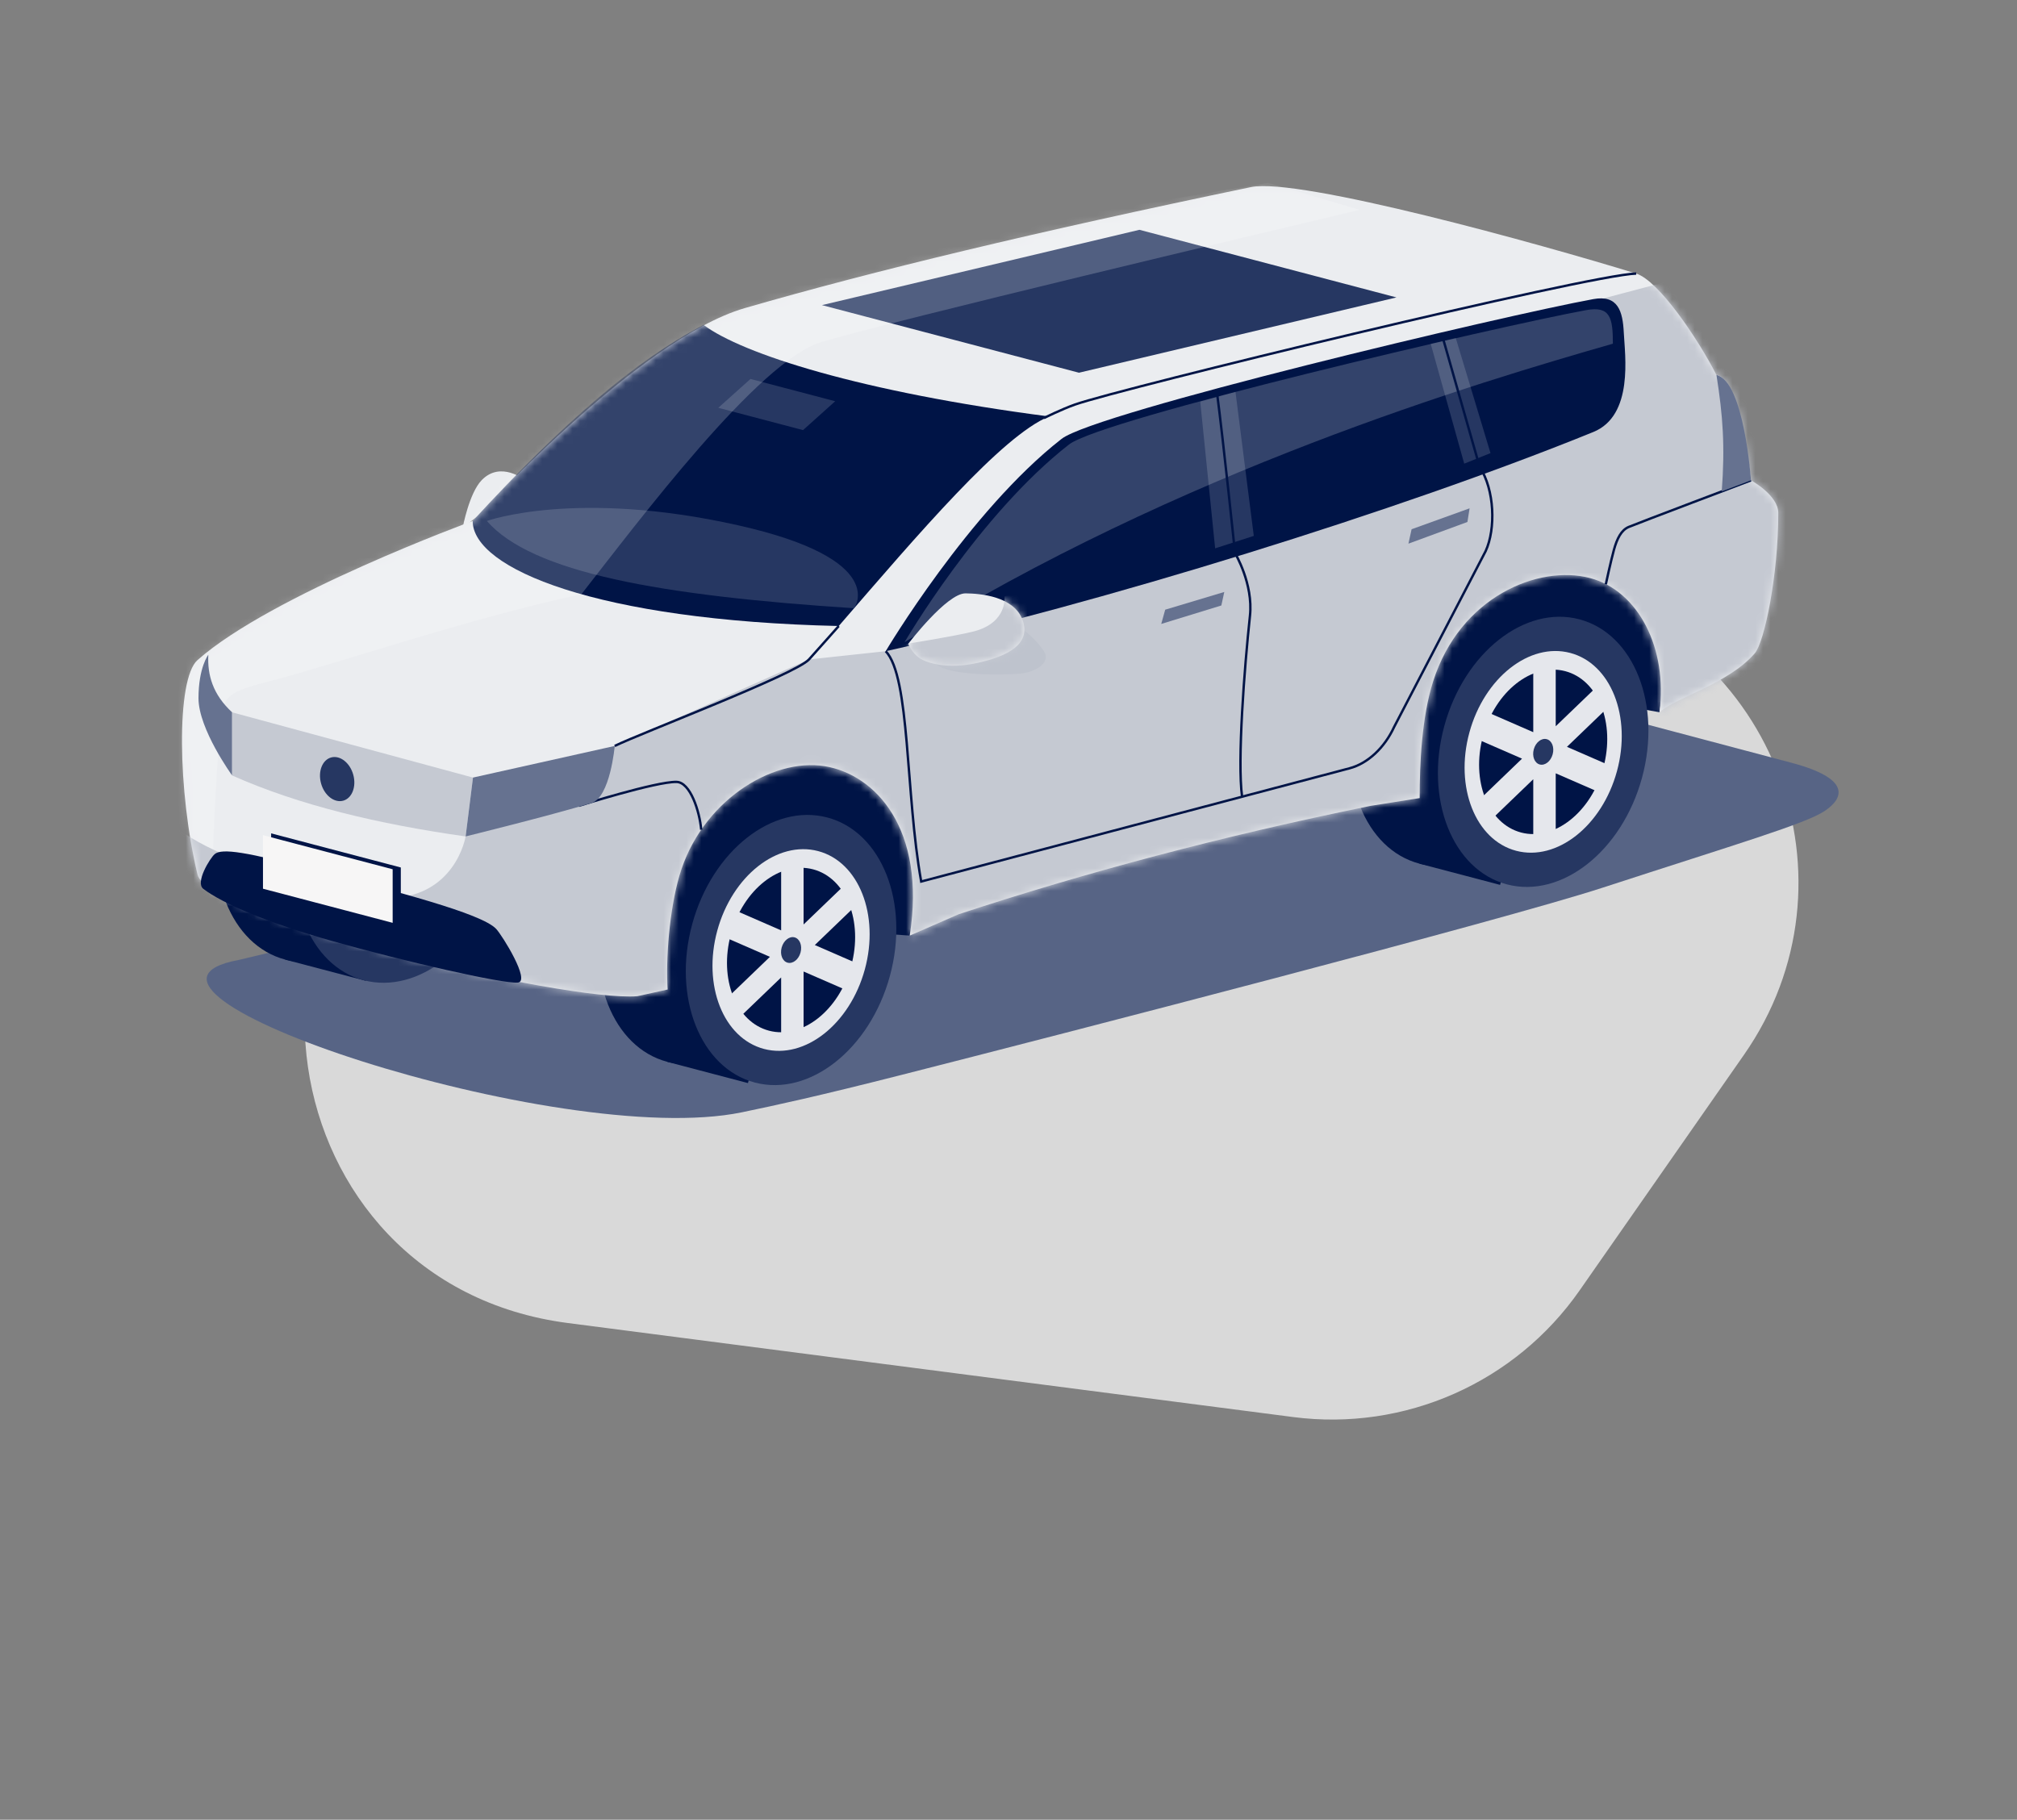 <svg width="266" height="240" viewBox="0 0 266 240" fill="none" xmlns="http://www.w3.org/2000/svg">
<rect x="0" y="0" width="266" height="240" fill="#808080" stroke="none"/>
<path d="M133.135 67.906C141.251 64.306 150.337 63.523 158.949 65.681L207.022 77.725C234.062 84.499 245.945 116.251 229.997 139.114L208.317 170.193C199.826 182.365 185.268 188.803 170.55 186.895L74.891 174.494C34.976 169.319 27.077 114.946 63.87 98.627L133.135 67.906Z" fill="#D9D9D9"/>
<path d="M204.375 92.149C196.467 90.054 183.53 90.054 175.625 92.149L31.508 126.601C10.367 130.491 73.819 151.676 97.846 146.699C102.353 145.764 107.874 144.569 118.686 141.819C140.181 136.353 198.079 121.399 211.317 117.087C229.427 111.189 238.114 108.646 240.651 106.95C243.185 105.255 244.144 102.692 236.239 100.597L204.375 92.149Z" fill="#576485"/>
<path d="M55.427 112.51C58.061 102.855 54.362 93.493 47.165 91.6C39.967 89.707 31.996 95.998 29.362 105.653C26.727 115.308 30.426 124.669 37.623 126.563C44.821 128.456 52.792 122.164 55.427 112.51Z" fill="#001446"/>
<path d="M37.626 126.567L48.249 129.361L57.79 94.401L47.167 91.606L37.626 126.567Z" fill="#001446"/>
<path d="M65.77 115.229C68.404 105.574 64.706 96.213 57.508 94.319C50.31 92.426 42.34 98.718 39.705 108.372C37.07 118.027 40.769 127.388 47.967 129.282C55.164 131.175 63.135 124.884 65.77 115.229Z" fill="#263762"/>
<path d="M205.001 99.854C207.636 90.199 203.937 80.838 196.739 78.944C189.541 77.051 181.571 83.343 178.936 92.997C176.301 102.652 180 112.014 187.198 113.907C194.395 115.8 202.366 109.509 205.001 99.854Z" fill="#001446"/>
<path d="M187.207 113.912L197.83 116.707L207.371 81.746L196.748 78.952L187.207 113.912Z" fill="#001446"/>
<path d="M105.813 125.992C108.447 116.337 104.748 106.976 97.551 105.082C90.353 103.189 82.382 109.48 79.748 119.135C77.113 128.79 80.812 138.151 88.01 140.045C95.207 141.938 103.178 135.646 105.813 125.992Z" fill="#001446"/>
<path d="M88.016 140.051L98.638 142.846L108.179 107.885L97.556 105.091L88.016 140.051Z" fill="#001446"/>
<path d="M218.852 93.938L198.205 90.232L126.303 111.745L119.977 123.395L91.902 121.445L94.222 101.819L214.916 68.81L220.397 82.955L218.852 93.938Z" fill="#001446"/>
<path d="M69.21 63.314L61.021 69.591C61.021 69.591 61.867 65.02 63.536 63.314C66.053 60.738 69.21 63.314 69.21 63.314Z" fill="#EBEDF0"/>
<path d="M230.919 63.35C230.919 63.35 229.609 49.942 226.363 49.453C223.937 44.691 218.742 36.993 215.777 36.08C203.296 32.229 171.311 23.359 164.968 24.678C136.577 30.583 115.219 35.717 98.211 40.638C84.115 44.717 62.334 68.708 62.334 68.708C62.334 68.708 35.789 78.424 26.047 87.059C23.197 89.584 23.441 104.505 26.047 115.336C27.43 121.089 74.68 132.152 84.041 131.389L88.05 130.506C87.791 126.514 88.272 120.058 89.602 115.488C92.431 105.764 101.758 99.924 108.742 101.049C115.394 102.121 122.179 109.276 119.974 123.397L126.432 120.576C143.017 115.12 160.995 110.3 180.752 106.285L187.223 105.259C187.223 100.854 187.479 94.653 188.996 89.878C192.542 78.704 202.898 74.45 209.687 76.237C216.087 77.921 219.946 85.54 218.85 93.94C221.059 91.947 227.882 90.234 231.415 86.17C232.692 84.701 234.519 75.898 234.519 67.667C234.521 65.307 230.919 63.35 230.919 63.35Z" fill="#EBEDF0"/>
<mask id="mask0_1_420" style="mask-type:luminance" maskUnits="userSpaceOnUse" x="24" y="24" width="211" height="108">
<path d="M230.919 63.35C230.919 63.35 229.609 49.942 226.363 49.453C223.937 44.691 218.742 36.993 215.777 36.08C203.296 32.229 171.311 23.359 164.968 24.678C136.577 30.583 115.219 35.717 98.211 40.638C84.115 44.717 62.334 68.708 62.334 68.708C62.334 68.708 35.789 78.424 26.047 87.059C23.197 89.584 23.441 104.505 26.047 115.336C27.43 121.089 74.68 132.152 84.041 131.389L88.05 130.506C87.791 126.514 88.272 120.058 89.602 115.488C92.431 105.764 101.758 99.924 108.742 101.049C115.394 102.121 122.179 109.276 119.974 123.397L126.432 120.576C143.017 115.12 160.995 110.3 180.752 106.285L187.223 105.259C187.223 100.854 187.479 94.653 188.996 89.878C192.542 78.704 202.898 74.45 209.687 76.237C216.087 77.921 219.946 85.54 218.85 93.94C221.059 91.947 227.882 90.234 231.415 86.17C232.692 84.701 234.519 75.898 234.519 67.667C234.521 65.307 230.919 63.35 230.919 63.35Z" fill="white"/>
</mask>
<g mask="url(#mask0_1_420)">
<path d="M138.348 54.928C113.508 51.701 97.884 46.669 92.79 42.855C83.82 47.517 74.436 55.569 62.336 68.71C62.336 74.989 78.682 81.84 110.615 82.564C121.141 70.388 132.128 57.48 138.348 54.928Z" fill="#001446"/>
</g>
<mask id="mask1_1_420" style="mask-type:luminance" maskUnits="userSpaceOnUse" x="24" y="24" width="211" height="108">
<path d="M230.919 63.35C230.919 63.35 229.609 49.942 226.363 49.453C223.937 44.691 218.742 36.993 215.777 36.08C203.296 32.229 171.311 23.359 164.968 24.678C136.577 30.583 115.219 35.717 98.211 40.638C84.115 44.717 62.334 68.708 62.334 68.708C62.334 68.708 35.789 78.424 26.047 87.059C23.197 89.584 23.441 104.505 26.047 115.336C27.43 121.089 74.68 132.152 84.041 131.389L88.05 130.506C87.791 126.514 88.272 120.058 89.602 115.488C92.431 105.764 101.758 99.924 108.742 101.049C115.394 102.121 122.179 109.276 119.974 123.397L126.432 120.576C143.017 115.12 160.995 110.3 180.752 106.285L187.223 105.259C187.223 100.854 187.479 94.653 188.996 89.878C192.542 78.704 202.898 74.45 209.687 76.237C216.087 77.921 219.946 85.54 218.85 93.94C221.059 91.947 227.882 90.234 231.415 86.17C232.692 84.701 234.519 75.898 234.519 67.667C234.521 65.307 230.919 63.35 230.919 63.35Z" fill="white"/>
</mask>
<g mask="url(#mask1_1_420)">
<path d="M64.207 68.71C70.135 75.52 87.025 78.558 112.643 80.219C112.643 80.219 117.413 73.785 97.341 69.28C75.941 64.476 64.207 68.71 64.207 68.71Z" fill="#263762"/>
</g>
<mask id="mask2_1_420" style="mask-type:luminance" maskUnits="userSpaceOnUse" x="24" y="24" width="211" height="108">
<path d="M230.919 63.35C230.919 63.35 229.609 49.942 226.363 49.453C223.937 44.691 218.742 36.993 215.777 36.08C203.296 32.229 171.311 23.359 164.968 24.678C136.577 30.583 115.219 35.717 98.211 40.638C84.115 44.717 62.334 68.708 62.334 68.708C62.334 68.708 35.789 78.424 26.047 87.059C23.197 89.584 23.441 104.505 26.047 115.336C27.43 121.089 74.68 132.152 84.041 131.389L88.05 130.506C87.791 126.514 88.272 120.058 89.602 115.488C92.431 105.764 101.758 99.924 108.742 101.049C115.394 102.121 122.179 109.276 119.974 123.397L126.432 120.576C143.017 115.12 160.995 110.3 180.752 106.285L187.223 105.259C187.223 100.854 187.479 94.653 188.996 89.878C192.542 78.704 202.898 74.45 209.687 76.237C216.087 77.921 219.946 85.54 218.85 93.94C221.059 91.947 227.882 90.234 231.415 86.17C232.692 84.701 234.519 75.898 234.519 67.667C234.521 65.307 230.919 63.35 230.919 63.35Z" fill="white"/>
</mask>
<g mask="url(#mask2_1_420)">
<path d="M94.729 53.785L105.904 56.726L110.146 52.92L98.973 49.981L94.729 53.785Z" fill="#263762"/>
</g>
<mask id="mask3_1_420" style="mask-type:luminance" maskUnits="userSpaceOnUse" x="24" y="24" width="211" height="108">
<path d="M230.919 63.35C230.919 63.35 229.609 49.942 226.363 49.453C223.937 44.691 218.742 36.993 215.777 36.08C203.296 32.229 171.311 23.359 164.968 24.678C136.577 30.583 115.219 35.717 98.211 40.638C84.115 44.717 62.334 68.708 62.334 68.708C62.334 68.708 35.789 78.424 26.047 87.059C23.197 89.584 23.441 104.505 26.047 115.336C27.43 121.089 74.68 132.152 84.041 131.389L88.05 130.506C87.791 126.514 88.272 120.058 89.602 115.488C92.431 105.764 101.758 99.924 108.742 101.049C115.394 102.121 122.179 109.276 119.974 123.397L126.432 120.576C143.017 115.12 160.995 110.3 180.752 106.285L187.223 105.259C187.223 100.854 187.479 94.653 188.996 89.878C192.542 78.704 202.898 74.45 209.687 76.237C216.087 77.921 219.946 85.54 218.85 93.94C221.059 91.947 227.882 90.234 231.415 86.17C232.692 84.701 234.519 75.898 234.519 67.667C234.521 65.307 230.919 63.35 230.919 63.35Z" fill="white"/>
</mask>
<g mask="url(#mask3_1_420)">
<path d="M142.295 49.158L108.399 40.242L150.265 30.309L184.163 39.227L142.295 49.158Z" fill="#263762"/>
</g>
<mask id="mask4_1_420" style="mask-type:luminance" maskUnits="userSpaceOnUse" x="24" y="24" width="211" height="108">
<path d="M230.919 63.35C230.919 63.35 229.609 49.942 226.363 49.453C223.937 44.691 218.742 36.993 215.777 36.08C203.296 32.229 171.311 23.359 164.968 24.678C136.577 30.583 115.219 35.717 98.211 40.638C84.115 44.717 62.334 68.708 62.334 68.708C62.334 68.708 35.789 78.424 26.047 87.059C23.197 89.584 23.441 104.505 26.047 115.336C27.43 121.089 74.68 132.152 84.041 131.389L88.05 130.506C87.791 126.514 88.272 120.058 89.602 115.488C92.431 105.764 101.758 99.924 108.742 101.049C115.394 102.121 122.179 109.276 119.974 123.397L126.432 120.576C143.017 115.12 160.995 110.3 180.752 106.285L187.223 105.259C187.223 100.854 187.479 94.653 188.996 89.878C192.542 78.704 202.898 74.45 209.687 76.237C216.087 77.921 219.946 85.54 218.85 93.94C221.059 91.947 227.882 90.234 231.415 86.17C232.692 84.701 234.519 75.898 234.519 67.667C234.521 65.307 230.919 63.35 230.919 63.35Z" fill="white"/>
</mask>
<g mask="url(#mask4_1_420)">
<path opacity="0.2" d="M27.928 117.985C28.138 108.098 28.723 99.652 28.971 96.618C29.345 92.032 29.336 91.432 35.406 89.889C43.635 87.796 61.911 81.516 76.672 78.374C84.165 68.812 100.104 47.486 108.399 45.087C119.293 41.935 165.037 31.07 179.335 27.673L167.237 24.113L93.87 36.38L12.864 90.76L15.502 115.827L27.928 117.985Z" fill="white"/>
</g>
<mask id="mask5_1_420" style="mask-type:luminance" maskUnits="userSpaceOnUse" x="24" y="24" width="211" height="108">
<path d="M230.919 63.35C230.919 63.35 229.609 49.942 226.363 49.453C223.937 44.691 218.742 36.993 215.777 36.08C203.296 32.229 171.311 23.359 164.968 24.678C136.577 30.583 115.219 35.717 98.211 40.638C84.115 44.717 62.334 68.708 62.334 68.708C62.334 68.708 35.789 78.424 26.047 87.059C23.197 89.584 23.441 104.505 26.047 115.336C27.43 121.089 74.68 132.152 84.041 131.389L88.05 130.506C87.791 126.514 88.272 120.058 89.602 115.488C92.431 105.764 101.758 99.924 108.742 101.049C115.394 102.121 122.179 109.276 119.974 123.397L126.432 120.576C143.017 115.12 160.995 110.3 180.752 106.285L187.223 105.259C187.223 100.854 187.479 94.653 188.996 89.878C192.542 78.704 202.898 74.45 209.687 76.237C216.087 77.921 219.946 85.54 218.85 93.94C221.059 91.947 227.882 90.234 231.415 86.17C232.692 84.701 234.519 75.898 234.519 67.667C234.521 65.307 230.919 63.35 230.919 63.35Z" fill="white"/>
</mask>
<g mask="url(#mask5_1_420)">
<path d="M20.935 105.818C21.767 112.29 45.684 118.357 50.523 118.476C60.062 118.711 61.404 110.315 61.404 110.315L81.068 98.382L106.688 86.972L116.802 85.883L203.456 41.468L230.388 34.359L244.841 99.645L79.359 163.534L17.606 128.059L20.935 105.818Z" fill="#C5C9D2"/>
</g>
<path d="M137.671 55.139C137.671 55.139 139.986 53.983 141.773 53.353C147.648 51.277 209.53 36.234 215.78 36.08" stroke="#001446" stroke-width="0.315" stroke-miterlimit="10"/>
<path d="M116.804 85.885C144.914 79.656 184.611 67.35 210.126 56.976C215.472 54.802 214.29 46.841 214.144 43.867C214.006 41.088 213.404 38.849 210.126 39.449C198.329 41.609 144.483 54.389 140.002 57.882C127.769 67.421 116.804 85.885 116.804 85.885Z" fill="#001446"/>
<path d="M193.1 61.151L196.567 59.764L191.984 44.583L188.682 45.354L193.1 61.151Z" fill="#263762"/>
<path d="M158.287 52.964L160.251 72.32L165.349 70.679L162.932 51.679L158.287 52.964Z" fill="#263762"/>
<path opacity="0.2" d="M119.293 84.698C155.553 62.125 194.869 50.442 212.705 45.33C212.705 41.946 212.379 40.316 209.189 40.901C197.705 43.005 145.339 55.224 140.978 58.625C129.071 67.91 119.293 84.698 119.293 84.698Z" fill="white"/>
<path d="M122.549 86.046C122.549 86.046 121.641 86.089 123.412 87.589C125.345 89.224 132.555 88.991 134.446 88.854C136.409 88.71 138.685 87.454 137.669 85.885C135.814 83.02 131.565 80.651 130.521 80.695C129.478 80.736 122.549 86.046 122.549 86.046Z" fill="#BEC3CD"/>
<path d="M119.773 84.918C119.773 84.918 124.867 78.239 127.333 78.258C129.254 78.274 133.746 78.634 134.866 81.797C135.986 84.959 132.894 86.546 128.933 87.426C124.973 88.306 122.228 87.457 121.245 86.785C120.262 86.113 119.773 84.918 119.773 84.918Z" fill="#EBEDF0"/>
<mask id="mask6_1_420" style="mask-type:luminance" maskUnits="userSpaceOnUse" x="119" y="78" width="17" height="10">
<path d="M119.773 84.918C119.773 84.918 124.867 78.239 127.333 78.258C129.254 78.274 133.746 78.634 134.866 81.797C135.986 84.959 132.894 86.546 128.933 87.426C124.973 88.306 122.228 87.457 121.245 86.785C120.262 86.113 119.773 84.918 119.773 84.918Z" fill="white"/>
</mask>
<g mask="url(#mask6_1_420)">
<path d="M132.473 78.68C132.473 78.68 132.905 82.086 128.477 83.262C126.175 83.872 118.865 85.029 118.865 85.029L120.756 89.073L135.532 89.882L137.241 82.125L134.426 77.554L132.473 78.68Z" fill="#C5C9D2"/>
</g>
<path d="M153.665 80.412L161.457 78.074L161.07 79.856L153.143 82.29L153.665 80.412Z" fill="#667290"/>
<path d="M186.16 69.801L193.809 67.043L193.523 68.843L185.742 71.703L186.16 69.801Z" fill="#667290"/>
<path d="M68.306 129.589C69.987 129.411 66.252 123.388 65.433 122.512C63.494 120.434 52.064 117.546 41.766 114.814C32.533 112.364 29.245 111.828 28.302 112.658C27.687 113.201 25.71 116.394 26.812 117.231C29.374 119.176 35.271 121.695 43.807 124.112C53.045 126.727 66.356 129.796 68.306 129.589Z" fill="#001446"/>
<path d="M30.616 93.951V102.277C30.616 102.277 26.173 96.155 26.177 92.084C26.181 88.013 27.472 86.355 27.472 86.355C27.344 89.006 28.039 91.573 30.616 93.951Z" fill="#667290"/>
<path d="M30.616 102.277C39.457 106.213 49.939 108.698 61.404 110.315L62.376 102.553L30.616 93.951V102.277Z" fill="#C5C9D2"/>
<path d="M117.357 128.725C119.992 119.07 116.293 109.709 109.095 107.815C101.897 105.922 93.927 112.214 91.292 121.868C88.657 131.523 92.356 140.884 99.554 142.778C106.751 144.671 114.722 138.38 117.357 128.725Z" fill="#263762"/>
<path d="M114.053 127.856C116.02 120.649 113.259 113.661 107.886 112.247C102.512 110.834 96.562 115.53 94.595 122.737C92.629 129.945 95.39 136.933 100.763 138.346C106.136 139.76 112.087 135.063 114.053 127.856Z" fill="#E5E7EC"/>
<path d="M112.257 127.384C113.861 121.507 111.61 115.808 107.229 114.655C102.847 113.503 97.996 117.333 96.392 123.21C94.788 129.087 97.039 134.786 101.42 135.939C105.802 137.091 110.653 133.261 112.257 127.384Z" fill="#001446"/>
<path d="M113.247 119.074L111.766 116.359L105.977 121.925V113.838L103.017 114.618V122.706L97.228 120.185L95.748 123.677L101.536 126.198L95.748 131.765L97.228 134.477L103.017 128.913V136.998L105.977 136.22V128.133L111.766 130.654L113.247 127.161L107.458 124.64L113.247 119.074Z" fill="#E5E7EC"/>
<path d="M103.084 124.97C102.831 125.892 103.186 126.787 103.874 126.968C104.563 127.148 105.324 126.548 105.574 125.625C105.827 124.703 105.472 123.808 104.784 123.627C104.098 123.447 103.336 124.049 103.084 124.97Z" fill="#263762"/>
<path d="M216.544 102.589C219.179 92.934 215.48 83.573 208.282 81.679C201.085 79.786 193.114 86.078 190.479 95.732C187.844 105.387 191.543 114.749 198.741 116.642C205.939 118.535 213.909 112.244 216.544 102.589Z" fill="#263762"/>
<path d="M213.241 101.72C215.208 94.513 212.446 87.525 207.073 86.112C201.7 84.698 195.75 89.395 193.783 96.602C191.816 103.809 194.578 110.797 199.951 112.211C205.324 113.624 211.274 108.928 213.241 101.72Z" fill="#E5E7EC"/>
<path d="M211.445 101.248C213.048 95.371 210.797 89.672 206.416 88.519C202.035 87.367 197.183 91.197 195.579 97.074C193.975 102.951 196.226 108.65 200.608 109.802C204.989 110.955 209.841 107.125 211.445 101.248Z" fill="#001446"/>
<path d="M212.435 92.934L210.954 90.219L205.167 95.785V87.698L202.205 88.478V96.566L196.419 94.044L194.938 97.537L200.724 100.058L194.938 105.624L196.419 108.339L202.205 102.773V110.858L205.167 110.08V101.993L210.954 104.514L212.435 101.021L206.648 98.5L212.435 92.934Z" fill="#E5E7EC"/>
<path d="M202.274 98.83C202.021 99.752 202.376 100.647 203.064 100.828C203.753 101.008 204.514 100.408 204.764 99.484C205.017 98.563 204.662 97.667 203.974 97.487C203.285 97.307 202.524 97.909 202.274 98.83Z" fill="#263762"/>
<path d="M160.452 51.444C161.406 58.732 162.874 72.953 162.874 72.953C162.874 72.953 165.3 76.983 164.844 81.216C164.107 88.078 163.162 100.38 163.804 105.075" stroke="#001446" stroke-width="0.315" stroke-miterlimit="10"/>
<path d="M116.804 85.885C120.045 89.269 119.399 104.625 121.486 116.264L177.976 101.33C180.362 100.702 182.583 98.641 183.86 95.868L195.925 72.686C197.271 69.764 197.122 64.598 195.132 61.575L190.103 43.931" stroke="#001446" stroke-width="0.315" stroke-miterlimit="10"/>
<path d="M230.919 63.351C230.919 63.351 215.762 69.084 214.786 69.504C213.809 69.923 213.258 71.019 212.844 72.512C212.43 74.005 211.773 77.061 211.773 77.061" stroke="#001446" stroke-width="0.315" stroke-miterlimit="10"/>
<path d="M76.327 106.279C76.327 106.279 86.519 103.071 89.215 103.125C91.039 103.162 92.263 107.013 92.478 109.435" stroke="#001446" stroke-width="0.315" stroke-miterlimit="10"/>
<path d="M110.615 82.564C110.615 82.564 107.985 85.533 106.688 86.972C104.919 88.932 84.52 96.689 81.068 98.382" stroke="#001446" stroke-width="0.315" stroke-miterlimit="10"/>
<path d="M226.363 49.453C227.218 54.828 227.506 58.849 227.063 64.811L230.917 63.351C230.919 63.351 230.025 50.273 226.363 49.453Z" fill="#667290"/>
<path d="M62.376 102.553L81.071 98.382C81.071 98.382 80.475 105.162 77.996 105.914C72.444 107.598 61.406 110.315 61.406 110.315L62.376 102.553Z" fill="#667290"/>
<path d="M46.592 102.193C47.022 103.768 46.417 105.298 45.244 105.607C44.068 105.916 42.767 104.89 42.337 103.312C41.908 101.736 42.512 100.206 43.685 99.897C44.861 99.587 46.163 100.615 46.592 102.193Z" fill="#263762"/>
<path d="M35.758 116.979L52.859 121.478V114.412L35.758 109.913V116.979Z" fill="#001446"/>
<path d="M34.682 117.213L51.783 121.712V114.646L34.682 110.147V117.213Z" fill="#F7F6F6"/>
</svg>
